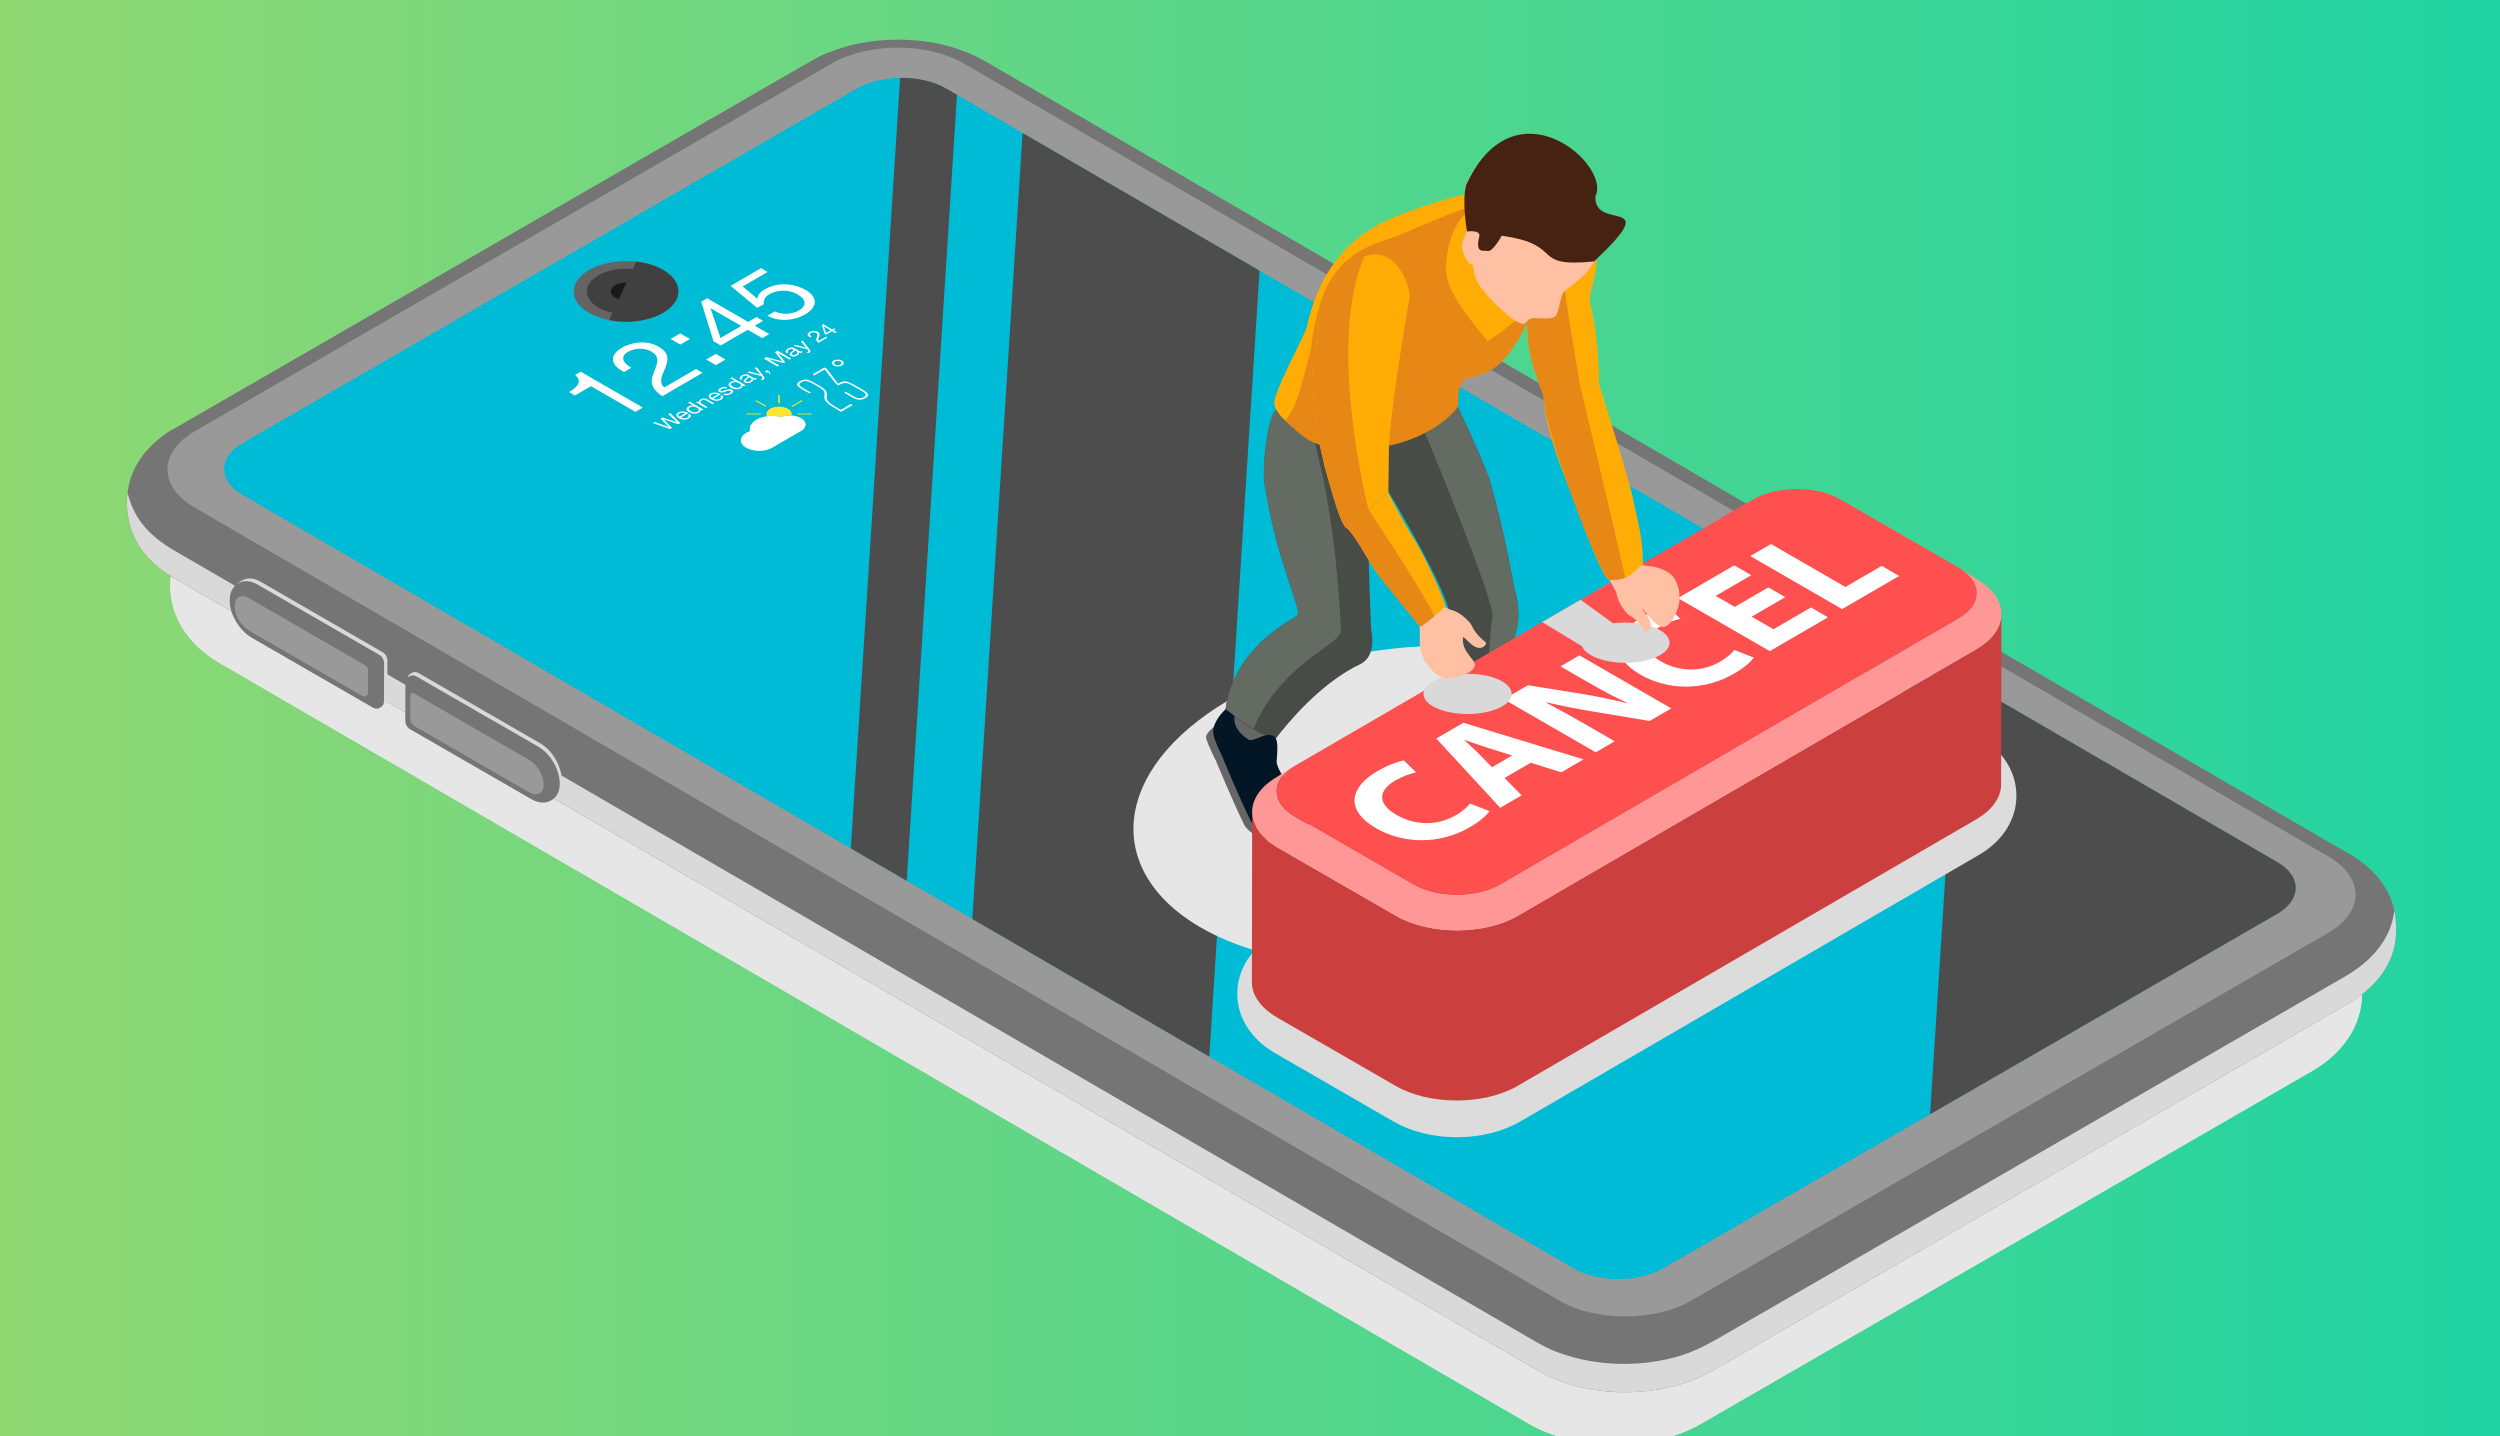 <?xml version="1.0" encoding="UTF-8"?><svg xmlns="http://www.w3.org/2000/svg" xmlns:xlink="http://www.w3.org/1999/xlink" viewBox="0 0 1140 655"><rect x="0" y="0" width="1140" height="655" fill="#808080" stroke="none"/><defs><style>.cls-1{fill:none;}.cls-2{fill:url(#linear-gradient);}.cls-3{clip-path:url(#clippath);}.cls-4{fill:#031625;}.cls-5{fill:#00bbd6;}.cls-6,.cls-7{fill:#e6e6e6;}.cls-8{fill:#ffe52e;}.cls-9{fill:#fff;}.cls-10{fill:#ffc0a3;}.cls-11{fill:#ffad05;}.cls-12{fill:#ff5050;}.cls-13{fill:#e68716;}.cls-14{fill:#ff9797;}.cls-15{fill:#999;}.cls-16{fill:#666;}.cls-17{fill:#cc3f3f;}.cls-18,.cls-19{fill:#d9d9d9;}.cls-20,.cls-21{fill:#404040;}.cls-22{fill:#452212;}.cls-23{fill:#1a1a1a;}.cls-24{fill:#646464;}.cls-25{fill:#636b62;}.cls-26{fill:#474d46;}.cls-27{fill:#757575;}.cls-28{fill:#4d4d4d;}.cls-19,.cls-29,.cls-7,.cls-30{mix-blend-mode:multiply;}.cls-29{fill:#dcdcdc;}.cls-31{clip-path:url(#clippath-1);}.cls-21,.cls-32{mix-blend-mode:screen;}.cls-33{isolation:isolate;}</style><linearGradient id="linear-gradient" x1="-30.15" y1="312.79" x2="1170.42" y2="312.79" gradientTransform="matrix(1, 0, 0, 1, 0, 0)" gradientUnits="userSpaceOnUse"><stop offset="0" stop-color="#93d871"/><stop offset="1" stop-color="#1dd4a4"/></linearGradient><clipPath id="clippath"><path id="SVGID" class="cls-1" d="M302.3,142.65c9.34-5.39,9.39-14.14,.1-19.54-9.29-5.4-24.39-5.39-33.73,0-9.35,5.4-9.41,14.15-.12,19.54,9.29,5.4,24.41,5.4,33.75,0Z"/></clipPath><clipPath id="clippath-1"><path id="SVGID-2" class="cls-1" d="M758.36,578.4c-11.27,6.51-29.56,6.52-40.76,0L110.55,225.64c-11.2-6.51-11.14-17.1,.13-23.61L390.67,40.38c11.27-6.51,29.56-6.51,40.76,0l607.06,352.76c11.2,6.51,11.14,17.1-.13,23.6l-279.99,161.65Z"/></clipPath></defs><g class="cls-33"><g id="Layer_3"><rect class="cls-2" x="-30.15" y="-72.68" width="1200.57" height="770.95"/></g><g id="Layer_2"><path class="cls-7" d="M736.39,658.88c-14.62,0-28.66-3.48-39.53-9.81L100.1,302.28c-14.29-8.3-22.48-21.1-22.46-35.12,.02-14.07,8.3-26.9,22.71-35.21L378.78,71.2c10.9-6.3,24.95-9.78,39.55-9.78s28.65,3.48,39.53,9.81l596.75,346.79c14.29,8.3,22.48,21.1,22.46,35.12-.02,14.06-8.3,26.9-22.71,35.21l-278.43,160.75c-10.9,6.3-24.95,9.77-39.55,9.77Z"/><path class="cls-7" d="M736.39,658.88c-14.62,0-28.66-3.48-39.53-9.81L100.1,302.28c-14.29-8.3-22.48-21.1-22.46-35.12,.02-14.07,8.3-26.9,22.71-35.21L378.78,71.2c10.9-6.3,24.95-9.78,39.55-9.78s28.65,3.48,39.53,9.81l596.75,346.79c14.29,8.3,22.48,21.1,22.46,35.12-.02,14.06-8.3,26.9-22.71,35.21l-278.43,160.75c-10.9,6.3-24.95,9.77-39.55,9.77Z"/><g><g><path class="cls-27" d="M511.36,64.02l62.24,36.17,62.23,36.17,62.23,36.16,62.23,36.17,62.23,36.17,62.23,36.16,62.23,36.17,62.24,36.17,61.87,35.96c2.23,.95,4.39,2.78,6.22,4.13,6.01,4.4,10.98,10.76,13.43,17.81,1.55,4.48,1.9,9.01,1.84,13.73-.2,14.93-10.18,26.02-22.52,33.14-31.78,18.35-253.97,146.63-285.76,164.98-6.35,3.67-12.81,6.84-19.93,8.75-5.59,1.5-11.31,2.42-17.09,2.81-13.04,.87-26.24-.97-38.38-5.89-2.57-1.04-5.05-2.32-7.45-3.7-1.58-.92-619.39-359.93-621.91-361.41-5.42-3.2-10.48-7.06-14.3-12.11-7.31-9.66-9.38-22.71-5.4-34.21,2.26-6.53,6.62-12.13,11.87-16.56,2.3-1.93,5.01-4.08,7.78-5.36-.04,.02-.09,.04-.13,.06l29.04-16.76,29.04-16.76,29.04-16.76,29.04-16.77,29.04-16.76,29.04-16.77,29.04-16.76,29.04-16.77,29.04-16.76,29.04-16.77h0c1-.54,2.32-1.29,3.34-1.8,1.23-.6,2.87-1.39,4.14-1.89,2.2-.86,5.18-1.9,7.43-2.62,1.26-.4,2.97-.81,4.26-1.12,2.86-.7,10.59-2.34,20.54-2.34,10.27,0,18.19,1.76,20.38,2.3,1.22,.3,2.86,.68,4.05,1.06,2.25,.71,5.23,1.73,7.42,2.58,.58,.22,3.67,1.46,7.83,3.85h0l62.23,36.17Z"/><path class="cls-19" d="M64.67,238.62c3.82,5.05,8.88,8.92,14.3,12.12,2.51,1.49,620.33,360.5,621.91,361.41,2.4,1.38,4.89,2.65,7.45,3.7,12.13,4.92,25.33,6.76,38.37,5.89,5.78-.39,11.49-1.31,17.09-2.81,7.12-1.91,13.57-5.08,19.93-8.75,31.78-18.35,253.97-146.63,285.76-164.98,11.47-6.62,20.9-16.68,22.33-30.07,.66,3.23,.83,6.49,.79,9.86-.2,14.93-10.18,26.02-22.52,33.14-31.78,18.35-253.97,146.63-285.76,164.98-6.35,3.67-12.81,6.84-19.93,8.75-5.59,1.5-11.31,2.42-17.09,2.81-13.04,.87-26.24-.97-38.38-5.89-2.57-1.04-5.05-2.32-7.45-3.7-1.58-.92-619.39-359.93-621.91-361.41-5.42-3.2-10.48-7.06-14.3-12.11-5.81-7.68-8.3-17.51-7.08-26.99,1.13,5.06,3.31,9.88,6.48,14.06Z"/><path class="cls-15" d="M771.22,593.08c-16.64,9.62-43.63,9.62-60.16,0C503.61,472.52,296.17,351.97,88.73,231.42c-16.55-9.61-16.46-25.24,.2-34.85,96.79-55.88,193.58-111.76,290.37-167.64,16.64-9.62,43.62-9.62,60.16,0,207.44,120.55,414.89,241.1,622.33,361.66,16.55,9.61,16.46,25.24-.2,34.85-96.79,55.88-193.58,111.76-290.37,167.64Z"/><g><path class="cls-19" d="M255.65,351.91c-.86-3.39-2.31-5.87-3.37-7.36-2.27-3.18-4.14-4.49-5.86-5.56h0l-5.55-3.21-5.55-3.2-5.55-3.21-5.55-3.21-5.55-3.2-5.55-3.2-5.55-3.21-5.55-3.21-5.55-3.2-5.56-3.21h0c-.72-.41-1.32-.48-1.54-.49-.8-.04-1.2,.17-1.55,.35l-.57,.33c-.92,.58-1.37,1.45-1.42,2.73h0c-.02,5.78-.03,11.57-.05,17.35,0,.17,.05,.36,.13,.55-.08-.19-.13-.38-.13-.55,0,.74,.22,2.58,2.19,3.8h0l5.52,3.18,5.52,3.18,5.52,3.18,5.52,3.19,5.52,3.18,5.52,3.18,5.52,3.18,5.52,3.19,5.52,3.18,5.52,3.18h0c2.26,1.29,3.96,1.52,4.42,1.55,.72,.06,1.41,.11,2.36-.07,.95-.18,1.43-.43,2.1-.77l.57-.33c4.91-3,3.43-9.97,3.09-11.33Z"/><path class="cls-19" d="M174.41,297.36h0l-5.55-3.2-5.55-3.2-5.55-3.21-5.55-3.21-5.55-3.21-5.55-3.2-5.55-3.21-5.55-3.21-5.55-3.2-5.55-3.21h0c-2.11-1.2-3.63-1.44-4.59-1.51-1.34-.1-2.34,.18-3.07,.48h0s-.09,.03-.14,.05h0c-.23,.09-.46,.2-.67,.32l-.57,.33c-.74,.46-1.3,.9-1.96,1.77-.81,1.08-1.18,2.4-1.19,2.42-.14,.52-.53,1.9-.48,3.68,0,.09,.01,.17,.01,.26,0,.41,.13,2.02,.44,3.21,.66,2.53,1.57,4.85,3.82,7.97,.19,.26,1.23,1.66,2.71,3.01,1.3,1.19,2.09,1.68,3.09,2.3-.08-.05-.15-.14-.22-.21,.08,.07,.14,.16,.22,.21l5.52,3.19,5.52,3.18,5.52,3.18,5.52,3.19,5.52,3.19,5.52,3.18,5.52,3.18,5.52,3.19,5.52,3.18,5.52,3.18h0c.72,.41,1.32,.48,1.54,.49,.8,.03,1.2-.17,1.55-.35l.57-.33c.92-.58,1.37-1.45,1.42-2.72v-3.47l.02-1.73v-3.47l.02-1.73v-5.21l.02-1.74c0-.73-.22-2.58-2.19-3.8Z"/><g><path class="cls-27" d="M223.33,327.69l5.55,3.21,5.55,3.2,5.55,3.21,5.55,3.2h0c1.72,1.07,3.58,2.37,5.86,5.55,1.06,1.49,2.51,3.98,3.37,7.37,.35,1.37,1.82,8.33-3.09,11.33l-.57,.33c-.67,.34-1.15,.59-2.1,.77-.95,.18-1.63,.13-2.36,.07-.47-.04-2.16-.26-4.43-1.55h0l-5.52-3.19-5.52-3.19-5.52-3.18-5.52-3.18-5.52-3.19-5.52-3.18-5.52-3.18-5.52-3.19-5.52-3.19-5.52-3.18h0c-1.97-1.22-2.19-3.06-2.19-3.8,0,.18,.05,.36,.13,.55-.08-.19-.13-.38-.13-.55,.02-5.78,.03-11.57,.05-17.35h0c.04-1.28,.49-2.14,1.41-2.72l.57-.33c.35-.18,.75-.39,1.55-.35,.22,0,.83,.08,1.54,.49h0l5.55,3.2,5.55,3.21,5.55,3.2,5.55,3.21,5.55,3.21,5.55,3.2Z"/><path class="cls-15" d="M247.92,358.24c-.2,3.72-3.25,5-6.78,2.98-17.4-10.05-34.8-20.1-52.2-30.13-1.14-.66-1.85-1.88-1.84-3.2,.02-3.64,.03-7.29,.04-10.94,0-.75,.82-1.23,1.47-.85,17.64,10.18,35.29,20.37,52.93,30.57,3.55,2.05,6.46,7.09,6.4,11.18,0,.15-.07,.31-.02,.4Z"/><path class="cls-27" d="M167.41,295.4l5.55,3.2h0c1.97,1.22,2.19,3.06,2.19,3.8v3.47l-.02,1.73v3.47l-.02,1.73v3.47l-.02,1.74v1.73c-.05,1.28-.5,2.14-1.42,2.72l-.57,.33c-.35,.18-.75,.39-1.55,.35-.23-.01-.83-.08-1.55-.49h0l-5.52-3.18-5.52-3.19-5.52-3.18-5.52-3.18-5.52-3.18-5.52-3.19-5.52-3.18-5.52-3.19-5.52-3.19-5.52-3.18s-.07-.07-.11-.1c.04,.03,.07,.08,.11,.1-1-.62-1.79-1.1-3.09-2.3-1.48-1.36-2.51-2.75-2.71-3.01-2.26-3.12-3.16-5.44-3.82-7.97-.31-1.19-.44-2.8-.44-3.21,0-.08,0-.17,0-.26-.05-1.78,.33-3.15,.47-3.67,0-.01,.38-1.34,1.19-2.42,.66-.88,1.21-1.31,1.95-1.77l.57-.33c.22-.13,.44-.23,.68-.32h0s.09-.03,.14-.05h0c.73-.3,1.73-.58,3.07-.48,.96,.07,2.48,.31,4.59,1.51h0l5.55,3.2,5.55,3.21,5.55,3.21,5.55,3.21,5.55,3.2,5.55,3.2,5.55,3.21,5.55,3.2,5.55,3.21Z"/><path class="cls-15" d="M167.82,305.45c-.02,3.49-.03,6.99-.03,10.49,0,1.3-1.41,2.11-2.53,1.46-17.17-9.92-34.35-19.82-51.52-29.73-3.54-2.05-6.56-6.85-6.74-10.79,.05-.02-.02-.27-.02-.42-.04-4.15,2.88-5.84,6.45-3.77,17.74,10.25,35.49,20.49,53.22,30.74,.72,.42,1.17,1.19,1.17,2.03Z"/></g></g><path class="cls-5" d="M758.36,578.4c-11.27,6.51-29.56,6.52-40.76,0L110.55,225.64c-11.2-6.51-11.14-17.1,.13-23.61L390.67,40.38c11.27-6.51,29.56-6.51,40.76,0l607.06,352.76c11.2,6.51,11.14,17.1-.13,23.6l-279.99,161.65Z"/><g><path class="cls-9" d="M325.7,183.92l-.75,.43-3.09-1.78c-.28-.16-.59-.24-.91-.24s-.64,.08-.92,.25c-.23,.13-.39,.27-.49,.41-.1,.13-.13,.27-.12,.41,.02,.14,.09,.28,.21,.41,.11,.13,.28,.26,.48,.38l2.57,1.49-.74,.43-4.56-2.63,.7-.41,.73,.42h.02c-.24-.51-.03-.95,.64-1.34,.3-.17,.58-.3,.87-.36,.28-.07,.56-.1,.83-.08,.27,.01,.53,.06,.78,.15,.25,.09,.5,.2,.75,.34l3,1.73Z"/><g class="cls-33"><path class="cls-9" d="M319.39,187.51c-.15,.22-.38,.42-.7,.6-.35,.2-.72,.34-1.1,.42-.4,.07-.78,.1-1.18,.08-.39-.03-.77-.09-1.14-.21-.38-.12-.73-.27-1.05-.45-.32-.19-.59-.39-.79-.61-.21-.21-.33-.43-.37-.66-.04-.22,0-.45,.14-.67,.13-.23,.37-.43,.72-.64,.12-.07,.25-.14,.41-.2,.16-.06,.33-.12,.52-.17,.19-.05,.39-.08,.6-.09,.21-.02,.42-.01,.64,.02l-2.33-1.36,.75-.43,6.3,3.64-.75,.43-.62-.35c.11,.22,.1,.44-.05,.66Zm-2.02,.45c.28-.05,.53-.15,.77-.28,.25-.15,.42-.3,.49-.46,.07-.16,.09-.32,.04-.48-.05-.16-.16-.31-.31-.46-.16-.15-.34-.28-.55-.4-.23-.13-.47-.24-.73-.33-.26-.09-.53-.15-.8-.18-.27-.02-.55-.01-.82,.04-.28,.05-.55,.15-.81,.3-.25,.15-.41,.3-.49,.46-.08,.16-.09,.32-.03,.48,.06,.15,.17,.31,.34,.46,.16,.15,.35,.29,.58,.42,.21,.12,.45,.22,.7,.31,.26,.08,.52,.14,.8,.16,.27,.02,.54,.02,.81-.03h0Z"/><path class="cls-9" d="M314.47,188.78l-.74,.43c.24,.21,.33,.41,.27,.62-.05,.2-.24,.39-.55,.58-.24,.14-.5,.25-.76,.3-.26,.06-.52,.08-.77,.07-.26-.01-.5-.05-.73-.12-.21-.07-.41-.16-.59-.26-.02-.01-.03-.02-.05-.03l3.39-1.97s-.08-.05-.12-.07c-.24-.14-.52-.27-.83-.39-.37-.14-.76-.24-1.18-.29-.42-.06-.85-.06-1.28,0-.43,.06-.85,.2-1.25,.44-.31,.18-.54,.38-.68,.6-.15,.22-.21,.45-.19,.68,.02,.23,.13,.46,.31,.69,.18,.23,.44,.44,.79,.64,.36,.19,.73,.35,1.12,.46,.38,.12,.77,.19,1.17,.2,.39,.02,.78-.02,1.16-.11,.38-.08,.76-.23,1.12-.45,.51-.3,.82-.62,.89-.97,.08-.35-.08-.7-.49-1.05Zm-4.98,.84c-.08-.13-.14-.26-.15-.39,0-.13,.03-.26,.12-.39,.09-.13,.22-.25,.42-.36,.19-.11,.39-.19,.62-.24,.23-.05,.45-.08,.68-.08,.23,0,.45,.03,.68,.08,.23,.06,.43,.13,.62,.22l-2.6,1.51c-.17-.11-.3-.23-.39-.35Z"/><polygon class="cls-9" points="305.58 188.32 310.2 192.93 309.34 193.44 302.61 191.21 306.44 195.12 305.58 195.62 297.67 192.92 298.52 192.42 304.99 194.74 301.17 190.89 302.07 190.36 308.7 192.58 304.75 188.8 305.58 188.32"/></g><path class="cls-9" d="M343.37,172.97c.05,.26-.02,.5-.18,.72-.17,.22-.4,.42-.72,.61-.2,.12-.42,.22-.65,.3-.23,.08-.46,.13-.7,.15-.23,.02-.47,0-.71-.04-.24-.05-.47-.14-.71-.27-.26-.15-.42-.3-.5-.44-.08-.14-.1-.29-.06-.43,.04-.14,.12-.28,.26-.42,.13-.14,.28-.28,.43-.41,.16-.14,.33-.27,.49-.39,.16-.11,.3-.23,.39-.33,.1-.1,.16-.2,.17-.29,0-.09-.06-.18-.21-.26-.16-.1-.33-.16-.49-.18-.16-.02-.32-.02-.47,0-.14,.03-.29,.06-.43,.13-.14,.06-.27,.12-.38,.19-.32,.18-.52,.37-.61,.56-.09,.19,.03,.39,.35,.6l-.74,.43c-.27-.17-.45-.34-.54-.51-.09-.18-.11-.35-.05-.52,.05-.17,.17-.34,.34-.5,.17-.16,.38-.32,.64-.47,.2-.12,.42-.23,.65-.33,.23-.1,.47-.17,.73-.21,.26-.04,.52-.05,.78-.01,.27,.04,.53,.13,.79,.28l2.34,1.35c.18,.1,.32,.17,.42,.21,.11,.04,.21,.02,.33-.05,.07-.04,.13-.09,.19-.16l.59,.34c-.05,.12-.19,.25-.42,.38-.19,.11-.4,.17-.63,.18-.22,0-.45-.06-.71-.21Zm-1.76,1.02c.13-.04,.25-.1,.37-.17,.25-.14,.43-.29,.53-.42,.11-.14,.17-.28,.18-.4,0-.12-.03-.23-.1-.34-.06-.1-.15-.18-.26-.24l-.77-.44c-.02,.09-.09,.2-.21,.3-.12,.11-.25,.22-.4,.32-.15,.11-.29,.22-.43,.34-.14,.11-.25,.23-.33,.34-.08,.11-.1,.22-.08,.34,.03,.11,.13,.22,.32,.33,.12,.07,.25,.12,.39,.14,.13,.02,.26,.02,.4,0,.13-.02,.26-.05,.39-.1h0Z"/><path class="cls-9" d="M338.56,176.38c-.15,.22-.38,.42-.7,.6-.35,.2-.72,.34-1.1,.42-.4,.08-.78,.1-1.17,.08-.4-.03-.77-.1-1.15-.21-.38-.11-.73-.26-1.05-.45-.32-.19-.59-.38-.79-.6-.21-.22-.33-.44-.37-.66-.04-.22,0-.45,.14-.67,.13-.22,.37-.43,.72-.63,.12-.07,.25-.14,.41-.2,.16-.07,.33-.12,.52-.17,.19-.05,.39-.08,.6-.09,.21-.02,.42,0,.64,.02h.02l-2.35-1.37,.74-.43,6.3,3.64-.74,.43-.61-.36h-.02c.13,.23,.12,.45-.04,.66Zm-2.01,.44c.27-.05,.53-.14,.77-.28,.26-.15,.42-.3,.49-.46,.07-.16,.09-.32,.04-.48-.05-.16-.15-.32-.31-.46-.16-.15-.34-.28-.55-.4-.23-.13-.47-.24-.73-.33-.26-.09-.53-.15-.8-.18-.27-.02-.55-.01-.82,.04-.28,.05-.55,.15-.81,.3-.25,.14-.41,.3-.49,.46-.08,.16-.09,.32-.02,.48,.05,.16,.17,.31,.34,.46,.16,.15,.35,.29,.58,.42,.21,.12,.45,.22,.71,.31,.25,.09,.52,.14,.79,.17,.27,.03,.54,.01,.82-.04h0Z"/><path class="cls-9" d="M333.76,177.7c.28,.16,.45,.33,.52,.5,.07,.17,.06,.34,0,.51-.07,.17-.2,.34-.38,.5-.19,.16-.4,.31-.63,.44-.25,.15-.52,.27-.8,.37-.28,.1-.57,.17-.86,.2-.3,.03-.59,.02-.9-.03-.3-.05-.6-.16-.9-.32l.75-.43c.17,.09,.35,.15,.53,.18,.18,.03,.37,.03,.55,0,.18-.03,.35-.07,.53-.14,.17-.07,.33-.14,.49-.23,.12-.07,.23-.14,.34-.23,.11-.09,.2-.17,.26-.26,.06-.09,.08-.18,.06-.27-.03-.1-.11-.18-.25-.26-.2-.11-.42-.16-.66-.13-.24,.03-.51,.08-.79,.18-.28,.09-.57,.2-.89,.32-.3,.12-.61,.22-.92,.29-.31,.08-.62,.11-.93,.1-.31-.01-.61-.1-.91-.27-.23-.13-.38-.28-.44-.43-.06-.15-.06-.31,0-.46,.06-.15,.16-.3,.31-.45,.16-.15,.33-.28,.53-.39,.25-.15,.51-.28,.77-.37,.26-.1,.53-.17,.81-.2,.27-.04,.55-.02,.84,.02,.28,.05,.57,.15,.87,.3l-.75,.44c-.16-.08-.32-.13-.48-.15-.17-.02-.32-.01-.48,.01-.16,.02-.31,.06-.46,.11-.15,.06-.28,.12-.41,.19-.11,.07-.21,.13-.31,.21-.1,.07-.17,.16-.22,.24-.05,.08-.07,.16-.05,.23,.02,.08,.08,.14,.2,.21,.13,.07,.28,.11,.46,.11,.18,0,.36-.03,.56-.08,.2-.05,.4-.11,.62-.19,.21-.08,.43-.16,.64-.24,.23-.09,.46-.16,.7-.23,.24-.07,.47-.12,.71-.14,.23-.02,.47-.01,.7,.02,.23,.04,.45,.11,.67,.24Z"/><path class="cls-9" d="M329.75,181.24c-.08,.35-.38,.67-.89,.97-.37,.21-.74,.36-1.12,.45-.38,.08-.77,.12-1.16,.1-.4-.02-.78-.08-1.17-.2-.38-.12-.76-.27-1.11-.47-.35-.2-.61-.41-.8-.64-.18-.23-.29-.46-.31-.69-.02-.23,.03-.46,.18-.68,.14-.22,.37-.42,.68-.6,.4-.23,.82-.38,1.25-.44,.44-.06,.86-.06,1.28,0,.42,.06,.81,.16,1.18,.3,.3,.12,.57,.24,.8,.38,.05,.03,.1,.06,.14,.08l-3.39,1.97s.06,.04,.08,.05c.17,.1,.35,.18,.55,.24,.23,.07,.47,.11,.73,.13,.26,.01,.51-.01,.78-.07,.26-.06,.52-.16,.76-.3,.32-.18,.5-.38,.55-.58,.05-.2-.03-.41-.27-.62l.74-.43c.41,.35,.57,.7,.5,1.05Zm-5.09,.15l2.6-1.51c-.19-.1-.39-.17-.62-.23-.23-.05-.45-.08-.68-.07-.23,0-.46,.02-.68,.07-.22,.05-.43,.13-.61,.24-.2,.11-.34,.24-.42,.36-.09,.13-.12,.26-.12,.39,0,.13,.05,.26,.14,.39,.09,.13,.22,.25,.39,.36h0Z"/><path class="cls-9" d="M345.02,167.42l3.2,4.13c.14,.18,.24,.34,.31,.48,.08,.14,.1,.27,.1,.38,0,.12-.05,.22-.13,.32-.08,.1-.2,.2-.36,.29-.09,.05-.19,.1-.28,.14-.1,.04-.21,.08-.32,.11l-.69-.4c.1-.02,.2-.05,.3-.09,.11-.04,.19-.07,.25-.1,.15-.09,.24-.18,.27-.29,.03-.1,0-.21-.08-.32l-.46-.62-6.33-1.58,.84-.49,5.05,1.39h.02l-2.46-2.9,.78-.46Z"/><g class="cls-33"><polygon class="cls-9" points="305.77 154.57 310.17 152.02 314.61 154.57 310.2 157.13 305.77 154.57"/><path class="cls-9" d="M344.16,148.51l6.63,3.83-3.18,1.85-6.63-3.83-12.35,7.18-3.28-1.89-5.6-18.08,2.7-1.57,18.7,10.79,3.81-2.21,3,1.73-3.81,2.21Zm-15.62,5.61l9.45-5.49-13.86-8-.08,.04,4.49,13.45h0Z"/><polygon class="cls-9" points="360.81 163.52 360.02 163.98 354.78 160.96 358.05 165.13 357.34 165.54 350.14 163.65 355.37 166.69 354.58 167.14 348.28 163.51 349.42 162.85 356.69 164.76 353.37 160.55 354.51 159.89 360.81 163.52"/></g><path class="cls-9" d="M380.13,150.6l1.46,.85-.7,.41-1.46-.84-2.73,1.58-.72-.42-1.23-4,.59-.34,4.13,2.38,.84-.49,.66,.38-.84,.49Zm-3.45,1.24l2.09-1.21-3.06-1.77h-.01l.98,2.98h0Z"/><g class="cls-33"><path class="cls-9" d="M372.92,151.33c.27,.16,.48,.32,.6,.5,.13,.17,.21,.35,.23,.53,.03,.18,.02,.36-.03,.54-.04,.19-.1,.37-.17,.55-.08,.18-.16,.36-.23,.53-.07,.18-.13,.35-.16,.52-.03,.17-.03,.33,0,.48,.04,.15,.14,.29,.3,.43l3.2-1.86,.66,.38-4.06,2.36c-.34-.23-.59-.45-.75-.66-.16-.21-.26-.42-.29-.62-.04-.2-.03-.4,.03-.6,.05-.2,.12-.4,.2-.6,.1-.25,.18-.47,.24-.66,.06-.2,.08-.37,.07-.53-.01-.16-.07-.3-.16-.43-.1-.14-.26-.27-.48-.39-.17-.1-.35-.17-.55-.21-.21-.05-.41-.06-.62-.06-.21,0-.42,.04-.61,.09-.2,.05-.38,.13-.55,.22-.21,.12-.36,.26-.42,.4-.07,.14-.07,.29-.03,.43,.05,.14,.14,.28,.29,.41,.13,.12,.28,.22,.44,.32,.02,.01,.04,.02,.06,.03l-.75,.43c-.05-.03-.11-.06-.16-.09-.26-.15-.47-.31-.63-.48-.19-.2-.29-.41-.32-.62-.02-.22,.04-.43,.18-.64,.15-.22,.38-.42,.71-.61,.27-.16,.56-.28,.88-.37,.31-.09,.64-.14,.96-.16,.32-.01,.65,.01,.98,.08,.32,.07,.63,.19,.93,.36Z"/><path class="cls-9" d="M365.97,155.24l3.2,4.13c.14,.18,.24,.34,.31,.48,.07,.14,.1,.27,.1,.38,0,.12-.05,.22-.13,.32-.08,.1-.2,.2-.36,.29-.09,.05-.19,.1-.28,.14-.1,.04-.21,.08-.32,.11l-.69-.4c.09-.02,.2-.05,.3-.09,.11-.04,.19-.07,.25-.11,.15-.09,.24-.18,.27-.29,.03-.1,0-.21-.08-.32l-.46-.62-6.34-1.57,.84-.49,5.05,1.39h.02l-2.46-2.9,.79-.46Z"/><path class="cls-9" d="M364.32,160.79c.05,.26-.02,.5-.18,.73-.16,.22-.4,.42-.72,.6-.21,.12-.43,.22-.66,.3-.23,.08-.46,.13-.7,.15-.23,.02-.47,0-.71-.04-.24-.05-.48-.13-.71-.27-.25-.15-.42-.29-.5-.44-.08-.15-.09-.29-.06-.43,.04-.15,.13-.28,.26-.42,.13-.14,.27-.27,.43-.41,.16-.14,.33-.27,.49-.39,.16-.12,.3-.23,.39-.33,.1-.1,.16-.2,.17-.29,0-.09-.06-.18-.2-.26-.17-.1-.33-.16-.49-.18-.16-.02-.32-.02-.47,0-.14,.02-.29,.07-.43,.13-.14,.06-.27,.12-.38,.19-.32,.18-.52,.37-.61,.56-.09,.19,.03,.39,.35,.6l-.75,.43c-.27-.17-.45-.34-.54-.52-.09-.18-.11-.35-.05-.52,.05-.17,.17-.34,.34-.5,.17-.16,.38-.32,.64-.47,.2-.12,.42-.23,.65-.33,.23-.1,.47-.17,.72-.22,.26-.04,.52-.04,.78,0,.27,.04,.53,.13,.79,.28l2.34,1.35c.18,.1,.32,.17,.42,.2,.1,.04,.21,.02,.33-.05,.06-.04,.13-.09,.19-.16l.59,.34c-.05,.12-.19,.24-.42,.38-.19,.11-.4,.17-.62,.17-.22,0-.46-.06-.71-.21Zm-1.76,1.02c.12-.05,.25-.1,.37-.17,.24-.14,.42-.28,.53-.42,.11-.14,.17-.28,.17-.4,.01-.12-.02-.24-.09-.34-.06-.1-.15-.18-.26-.24l-.77-.44c-.03,.09-.09,.2-.22,.3-.11,.11-.25,.21-.39,.32-.15,.11-.29,.22-.43,.34-.15,.11-.25,.23-.32,.34-.08,.11-.1,.22-.08,.34,.03,.11,.13,.22,.32,.33,.12,.07,.25,.12,.39,.14,.13,.02,.27,.02,.4,0,.13-.02,.26-.05,.39-.1h0Z"/></g><path class="cls-9" d="M293.12,185.85l-3.37,1.96-20.29-11.71-7.3,4.24-2.71-1.57c.95-.55,1.8-1.14,2.55-1.74,.76-.61,1.29-1.24,1.62-1.89,.33-.66,.4-1.33,.21-2.02-.19-.69-.73-1.4-1.61-2.12l2.58-1.5,28.33,16.35Z"/><path class="cls-9" d="M300.49,158.19c1.25,.72,2.16,1.47,2.74,2.25,.57,.78,.92,1.57,1.04,2.38,.13,.81,.09,1.63-.12,2.45-.21,.83-.47,1.66-.78,2.49-.34,.81-.69,1.63-1.04,2.43-.36,.8-.6,1.59-.75,2.35-.14,.76-.13,1.49,.04,2.18,.16,.69,.61,1.34,1.32,1.94l14.45-8.4,3,1.73-18.37,10.68c-1.55-1.04-2.68-2.04-3.4-3-.72-.95-1.17-1.89-1.33-2.81-.17-.92-.13-1.84,.1-2.74,.23-.91,.55-1.81,.94-2.73,.45-1.12,.8-2.12,1.07-3.01,.28-.88,.39-1.68,.35-2.4-.04-.71-.29-1.37-.72-1.98-.44-.61-1.16-1.19-2.14-1.76-.77-.44-1.62-.77-2.53-.96-.91-.19-1.85-.27-2.79-.26-.94,.03-1.86,.16-2.76,.41-.9,.25-1.73,.59-2.46,1.01-.98,.57-1.61,1.18-1.91,1.82-.29,.65-.32,1.29-.11,1.94,.22,.65,.64,1.27,1.29,1.87,.56,.52,1.21,1,1.95,1.43,.11,.06,.22,.12,.33,.18l-3.37,1.96c-.27-.14-.52-.28-.76-.42-1.16-.67-2.09-1.38-2.79-2.15-.85-.92-1.34-1.87-1.45-2.84-.11-.97,.16-1.94,.82-2.91,.65-.97,1.73-1.89,3.21-2.74,1.22-.71,2.54-1.27,3.98-1.68,1.43-.41,2.88-.66,4.36-.73,1.47-.07,2.94,.05,4.42,.37,1.47,.32,2.88,.86,4.21,1.63Z"/><polygon class="cls-9" points="326.39 161.38 330.82 163.94 326.42 166.5 321.98 163.94 326.39 161.38"/><path class="cls-9" d="M367.48,132.27c1.2,.69,2.16,1.49,2.88,2.38,.72,.89,1.11,1.83,1.17,2.82,.06,.98-.27,1.98-.98,3-.72,1.01-1.89,2-3.53,2.95-1.22,.71-2.54,1.27-3.98,1.68-1.43,.42-2.89,.67-4.39,.75-1.5,.09-2.99-.03-4.48-.34-1.49-.31-2.89-.82-4.19-1.54l3.37-1.96c.77,.39,1.62,.67,2.55,.85,.93,.19,1.88,.26,2.87,.23,.98-.03,1.95-.17,2.9-.44,.96-.26,1.85-.64,2.7-1.13,.8-.46,1.42-.98,1.87-1.57,.45-.58,.66-1.19,.64-1.83-.02-.64-.29-1.3-.81-1.96-.52-.67-1.34-1.32-2.46-1.97-.93-.53-1.94-.94-3.03-1.22-1.09-.27-2.21-.42-3.33-.42-1.13,0-2.25,.12-3.34,.39-1.1,.27-2.12,.68-3.07,1.23-1.11,.65-1.85,1.36-2.22,2.15-.37,.78-.48,1.6-.34,2.45l-3.06,1.59-12.08-10.01,13.89-8.07,2.99,1.73-11.35,6.6,6.64,5.58h.15c-.08-.76,.2-1.51,.83-2.26,.63-.75,1.42-1.41,2.38-1.96,1.24-.72,2.62-1.29,4.13-1.71,1.51-.41,3.08-.62,4.72-.63,1.63,0,3.29,.2,4.98,.63,1.69,.42,3.35,1.1,4.97,2.04Z"/><path class="cls-9" d="M350.62,169.35c.34,.2,.55,.4,.64,.64,.09,.23,0,.47-.23,.72l-.44-.26c.06-.07,.09-.16,.1-.23,0-.08-.02-.15-.06-.22-.04-.07-.09-.13-.16-.19-.05-.04-.1-.08-.16-.11-.02-.01-.04-.02-.06-.03l-.52,.3-.98-.56,.98-.57,.89,.51Z"/></g><g><path class="cls-8" d="M346.87,188.63c.06,.04,.11,.09,.11,.15,0,.11-.16,.2-.35,.2h-6.04c-.1,0-.19-.02-.25-.06-.06-.04-.1-.09-.1-.15,0-.11,.16-.21,.35-.21h6.04c.1,0,.19,.03,.25,.06Z"/><path class="cls-8" d="M370.16,188.63c.07,.04,.11,.09,.11,.15,0,.11-.16,.2-.36,.2h-6.03c-.1,0-.19-.02-.25-.06-.07-.04-.11-.09-.11-.15,0-.12,.16-.21,.35-.2h6.04c.1,0,.19,.02,.25,.06Z"/><path class="cls-9" d="M365.26,190.65c2.72,1.57,2.82,4.09,.28,5.71l-13.4,7.79s-.06,.03-.09,.05c-3.24,1.88-8.5,1.88-11.76,0-3.26-1.88-3.28-4.93-.04-6.81,.55-.32,1.15-.58,1.79-.79-.54-1.84,.41-3.79,2.85-5.22,1.39-.81,3.08-1.33,4.86-1.58,2.15-.3,4.44-.2,6.5,.31,1.39-.54,3.04-.76,4.65-.66,1.59,.09,3.13,.49,4.35,1.19Z"/><path class="cls-9" d="M376.96,168.16l5.2,6.76,.6-.32c.95-.5,1.86-.72,2.7-.67,.89,.06,1.97,.42,3.2,1.08,1.16,.65,2.19,1.23,3.09,1.75,.9,.52,1.66,.97,2.29,1.36,1.14,.73,1.78,1.36,1.86,1.87,.08,.48-.33,.99-1.22,1.51-.96,.56-1.89,.83-2.76,.79-.91-.03-1.99-.39-3.21-1.07-.65-.36-1.29-.72-1.9-1.07-.52-.3-1.15-.67-1.87-1.1l.72-.42,3.97,2.29c.86,.5,2.55,1.18,4.28,.17,.72-.42,1.64-1.29-.35-2.45-.91-.56-1.83-1.11-2.77-1.65-.94-.54-1.89-1.08-2.85-1.59-.82-.45-1.58-.7-2.33-.75-.8-.06-1.62,.14-2.41,.61l-.82,.47-1.09-.59-5.28-6.67-4.67,2.72-.82-.47,5.43-3.16,1.02,.59Z"/><path class="cls-9" d="M373.32,175.68c.46,.26,.84,.5,1.16,.7,.78,.48,1.36,.94,1.74,1.35,.37,.4,.62,.81,.73,1.21,.12,.41,.16,.87,.13,1.36l-.12,1.16c0,.58,.35,1.22,1.04,1.89,.66,.64,1.53,1.27,2.59,1.89l2.85,1.64,4.56-2.65,.82,.47-5.24,3.05c-.22-.12-.4-.23-.57-.32l-.77-.42c-.12-.06-.25-.14-.4-.23-.15-.08-.31-.18-.49-.29-.37-.22-.86-.51-1.46-.86-1.23-.72-2.15-1.39-2.73-1.97-.57-.57-.94-1.09-1.1-1.56-.15-.48-.2-.95-.15-1.41l.08-1.15c-.03-.63-.26-1.16-.69-1.58-.4-.39-.9-.78-1.49-1.15-.66-.42-1.35-.83-2.05-1.24-.7-.41-1.42-.8-2.16-1.19-.74-.39-1.43-.59-2.09-.63-.7-.03-1.4,.15-2.08,.54-.65,.38-.94,.78-.87,1.18,.07,.38,.44,.77,1.13,1.19,.73,.44,1.49,.89,2.25,1.33,.61,.35,1.23,.7,1.84,1.03l-.67,.39c-.61-.34-1.22-.68-1.84-1.03-.23-.13-.45-.26-.66-.38-.48-.28-.92-.53-1.31-.77-1.16-.7-1.78-1.31-1.85-1.83-.07-.49,.36-1.01,1.27-1.54,.95-.55,1.86-.81,2.69-.77,.88,.05,1.95,.41,3.18,1.07,.38,.2,.82,.44,1.3,.71,.49,.27,.97,.55,1.43,.81Z"/><g class="cls-33"><path class="cls-8" d="M355.46,180.13c.06,.04,.1,.09,.11,.15l.02,3.5c0,.11-.16,.2-.35,.21-.1,0-.19-.03-.25-.06-.07-.04-.1-.09-.11-.15l-.02-3.5c0-.11,.16-.2,.35-.21,.1,0,.19,.02,.25,.06Z"/><path class="cls-8" d="M349.38,185.1c.14,.08,.14,.21,0,.29-.14,.08-.36,.08-.5,0l-4.28-2.47c-.14-.08-.14-.21,0-.29,.14-.08,.36-.08,.5,0l4.28,2.47Z"/><path class="cls-8" d="M359.33,186.41c1.44,.83,1.97,1.99,1.59,3.06-1.61-.1-3.26,.13-4.65,.66-2.06-.51-4.35-.61-6.5-.31-.66-1.16-.2-2.49,1.39-3.41,2.25-1.31,5.91-1.31,8.17,0Z"/></g><path class="cls-8" d="M365.84,182.62c.14,.08,.14,.21,0,.29l-4.25,2.47c-.14,.08-.37,.08-.51,0-.14-.08-.14-.21,0-.29l4.25-2.47c.14-.08,.36-.08,.5,0Z"/><path class="cls-9" d="M383.95,164.43c1.07,.62,1.07,1.61,.01,2.23-1.06,.62-2.78,.62-3.85,0-1.07-.61-1.07-1.61-.01-2.23,1.06-.62,2.78-.62,3.85,0Zm-3.14,1.82c.68,.39,1.77,.39,2.44,0,.67-.39,.67-1.02,0-1.41-.68-.39-1.77-.39-2.44,0-.67,.39-.67,1.02,0,1.42h0Z"/></g></g><g><g><path class="cls-24" d="M302.3,142.65c9.34-5.39,9.39-14.14,.1-19.54-9.29-5.4-24.39-5.39-33.73,0-9.35,5.4-9.41,14.15-.12,19.54,9.29,5.4,24.41,5.4,33.75,0Z"/><path class="cls-20" d="M298.08,140.2c7-4.04,7.03-10.6,.07-14.64-6.95-4.04-18.26-4.04-25.26,0-7,4.04-7.05,10.6-.09,14.64,6.95,4.04,18.28,4.04,25.28,0Z"/><path class="cls-23" d="M290.4,135.74c2.73-1.58,2.73-4.14,.02-5.72-2.72-1.58-7.13-1.58-9.86,0-2.73,1.58-2.76,4.14-.04,5.72,2.72,1.58,7.15,1.58,9.88,0Z"/></g><g class="cls-3"><rect class="cls-21" x="276.53" y="123.15" width="40.15" height="25.94" transform="translate(48.95 348.66) rotate(-65.29)"/></g></g><g class="cls-32"><g class="cls-31"><rect class="cls-28" x="679.32" y="300.51" width="609.17" height="193.13" transform="translate(1443.06 -559.45) rotate(93.66)"/><rect class="cls-28" x="204.02" y="218.87" width="609.17" height="111.85" transform="translate(815.34 -215.21) rotate(93.66)"/><rect class="cls-28" x="104.25" y="253.7" width="609.17" height="26.38" transform="translate(701.31 -124.05) rotate(93.66)"/></g></g></g><g class="cls-30"><path class="cls-6" d="M719.55,305.6c51.74,21.31,58,66.24,13.99,100.35-44.01,34.11-121.64,44.48-173.38,23.17-51.74-21.31-58-66.24-13.99-100.35,44.01-34.11,121.64-44.48,173.38-23.17Z"/></g><path class="cls-16" d="M562,324.08s-4.33,3.25-4.8,5.38c-1.54,0-7.24,4.4-7.24,6.53s4.45,10.77,4.45,10.77c0,0,7.6,18.52,13.18,29.81,6.6,9.3,25.83,8.47,26.78,4.2,2.73-3.84-.74-5.13-1.25-7.28-.36-1.53-14.01-19.83-13.77-24.11,.24-4.28-1.9-11.4-1.9-11.4l.12-5.58-15.56-8.31Z"/><path class="cls-26" d="M585.34,176.52s-1.9,9.02-4.27,11.4c-2.37,2.37-6.65,26.6-3.8,36.1,5.11,32.06,16.74,54.74,14.37,56.64-2.38,1.9-29.09,14.61-32.77,42.63,4.04,4.39,16.86,12.59,22.68,13.77,6.29-8.31,21.24-25.93,38.71-34.2,7.89-3.73,4.99-15.67,4.99-15.67,0,0-1.55-34.61-1.07-39.07,.79-7.38,5.94-29.09,5.94-29.09l.59-33.49-45.36-9.02Z"/><path class="cls-4" d="M565.08,321.55c-3.08-3.13-12.98,7.2-11.79,13.02,0,2.14,3.92,10.09,3.92,10.09,0,0,7.6,18.52,13.18,29.81,4.04,7.6,23.39,8.31,24.58,5.7,2.73-3.84,1.46-6.64,.95-8.79-.36-1.53-14.01-19.83-13.77-24.11,.24-4.27,1.13-10.53-1.54-11.64-3.32-2.02-8.86,2.7-11.08,1.74-9.97-6.18-6.33-13.62-4.43-15.83Z"/><path class="cls-25" d="M585.34,176.52s-1.9,9.02-4.27,11.4c-2.37,2.37-6.65,26.6-3.8,36.1,5.11,32.06,16.74,54.74,14.37,56.64-2.38,1.9-29.09,14.61-32.77,42.63,5.34,4.27,7,5.54,12.71,9.02,12.59-30.08,39.59-38.05,39.9-44.65-3.01-66.97-16.15-98.8-16.15-98.8l-9.98-12.35Z"/><path class="cls-16" d="M689.96,346.04l-15.2,.83-1.54,6.29,18.41,.48c-.9-1.72-1.66-7.6-1.66-7.6Z"/><path class="cls-16" d="M673.22,353.16s-3.09-1.19-3.33,2.85c-.24,4.04-.71,5.46,0,7.36,.71,1.9-1.9-.9-.95,4.09,.95,4.99,.24,9.09,2.61,9.8,2.37,.71,8.31,2.37,12.35,4.51,4.04,2.14,26.36,20.07,39.66,9.38,.95-1.9,.45-4.87-.24-6.29-1.54-2.97-10.09-9.86-15.44-13.54-1.98-1.36-5.82-3.8-7.48-6.06-.48-2.61-6.29-12.83-8.79-11.64l-18.41-.48Z"/><path class="cls-4" d="M673.22,350.37c-.87-.66-3.09-1.19-3.33,2.85-.24,4.04-1.3,5.82-.59,7.72,.71,1.9-1.78,0-.83,4.99,.95,4.99,.71,7.84,3.09,8.55,2.37,.71,8.31,2.38,12.35,4.51,4.04,2.14,26.36,20.07,39.66,9.38,.95-1.9,.45-4.88-.24-6.3-1.54-2.97-10.09-9.86-15.44-13.54-1.98-1.36-5.82-3.8-7.48-6.06-.48-2.61-6.29-12.83-8.79-11.64-.9-1.73-12.82,12.59-18.41-.48Z"/><path class="cls-26" d="M662.29,180.32s16.62,34.67,17.57,40.85c6.18,21.14,10.69,47.26,10.69,47.26,0,0,3.56,10.69,.71,19.71-2.85,9.02,1.43,39.19,1.43,59.61-3.42,4.34-15.44,2.37-22.09,.95-4.75-3.8-7.36-34.67-7.36-34.67,0,0-.31-27.94-2.85-36.81-4.46-15.58-29.92-57.47-29.92-57.47l-.48-23.27,1.43-11.4,30.87-4.75Z"/><path class="cls-25" d="M662.29,180.32s16.62,34.67,17.57,40.85c6.18,21.14,10.69,47.26,10.69,47.26,0,0,3.56,10.69,.71,19.71-2.85,9.02,1.43,39.19,1.43,59.61-1.86,2.26-5.78,2.57-6.21,2.45-2.02-3.96-11.72-24.7-5.82-70.14-2.84-15.95-33.88-89.93-33.88-89.93l15.52-9.82Z"/><g><path class="cls-11" d="M674.41,88.17c-5.15-1.68-35.62,9.26-40.37,11.64-4.75,2.37-29.93,11.16-38.24,49.64-1.3,4.45-15.63,30.16-14.72,34.91,1.42,7.46,17.44,17.21,24.7,19.47,31.19,5.3,53.81-11.92,56.52-16.86,1.78-3.23,2.13-11.78,5.22-13.77,2.65-1.71,15.68-1.11,24.23-18.05,11.75-18.05-3.68-32.89-3.68-32.89,0,0-3.47-30.76-13.66-34.08Z"/><path class="cls-13" d="M675.59,93.87c-5.15-1.68-35.52,12.98-40.61,14.49-24.75,7.31-33.17,19.55-37.29,51.06-6.65,26.92-7.66,26.24-11.52,32.54,9.14,8.43,11.28,9.98,19.59,11.87,35.27,5.46,56.18-13.34,58.9-18.29,.91-1.65-.79-8.39,3.01-12.51,7.92-3.48,18.37,.95,33.88-37.05,1.62-2.71-4.12,6.97-23.12,19.63-9.5-11.4-19.08-23.3-19-32.78,.05-5.71,1.11-25.17,16.15-28.97Z"/></g><path class="cls-11" d="M724.99,138.04c-.47-5.7,3.44-11.76,2.97-19.83-.48-8.08-10.57-16.74-10.57-16.74l-9.86,9.74s-10.64,22.87-11.04,31.11c-1.07,18.52,3.99,28.81,7.36,38.12l25.29-5.46s.12-20.9-4.16-36.93Z"/><path class="cls-13" d="M711.93,119.99c-.48-8.07-15.03,14.08-15.44,22.33-1.07,18.52,3.99,28.81,7.36,38.12l16.62-4.87s-8.08-47.5-8.55-55.58Z"/><path class="cls-10" d="M680.82,68.34s-8.91,6.29-12.23,15.91c-1.43,7.6,.36,21.34,.36,21.34,0,0-2.26,3.84-2.26,6.69s2.26,7.72,4.16,8.19c1.9,.47,.12,3.21,2.97,8.43,2.85,5.22,16.35,18.8,20.78,18.76,1.9,0,1.54-2.61,4.87-2.61s8.63,.85,10.09-1.19c1.07-1.49,2.24-8.46,3.09-10.1,1.16-2.26,8.87-5.38,14.37-14.37,3.68-13.5,.95-25.53-1.9-32.3-2.61-9.15-13.66-21.38-20.66-22.8-14.25-4.16-23.63,4.04-23.63,4.04Z"/><path class="cls-22" d="M668.59,84.25c-2.08,7.45,.36,21.34,.36,21.34,0,0,5.7-.95,5.7,1.9-2.22,8.55,1.9,6.49,3.8,6.97,1.9,.48,5.49-5.33,6.33-6.97,29.45,4.12,12.23,14.69,42.12,11.72,32.62-30.72-.43-13.18,.63-29.77,7.28-14.25-36.73-53.2-58.94-5.19Z"/><path class="cls-19" d="M653.49,323.65c4.64,6.37,12.99,8.18,18.66,4.06,5.66-4.13,6.5-12.64,1.86-19-1.55-2.12-3.51-3.73-5.65-4.79l-17.85,10.37c-.08,3.16,.89,6.48,2.99,9.36Z"/><path class="cls-19" d="M737.66,280.48c1.95,4.33,7.7,7.72,8.95,7.89,2.75,.38,6.77,3.07,8.17,4.43,.37,.36,.97,.37,1.32,0,1.08-1.15,1.63-2.95-.23-5.15-1.47-1.74-4.81-3.37-5-4.2,.07-.2,8.98,6.88,12.18,4.95,3.73-2.25,3.37-11.08,3.15-12.4-.82-4.92-3.97-9.66-7.45-11.22-3.9-1.75-9.24-1.15-11.98-.36-1.59,.45-4.96-.44-7.43-1.74l-11.41,6.63c.65,3.69,9.16,9.94,9.72,11.19Z"/><g><g><path class="cls-29" d="M664.36,518.58c-10.65,0-20.93-2.55-28.96-7.19l-53.9-31.12c-10.98-6.34-17.29-16.23-17.31-27.14-.02-10.88,6.23-20.75,17.14-27.09l209.05-121.49c7.99-4.65,18.28-7.21,28.94-7.21s20.93,2.56,28.96,7.19l53.9,31.12c10.98,6.33,17.29,16.22,17.31,27.14,.02,10.88-6.23,20.76-17.14,27.09l-209.05,121.49c-8,4.65-18.28,7.21-28.94,7.21Z"/><g><path class="cls-12" d="M893.19,258.87c11.03,6.36,11.09,16.72,.13,23.09l-209.06,121.49c-10.95,6.37-28.83,6.37-39.86,0l-53.91-31.12c-11.03-6.37-11.09-16.72-.13-23.09l209.06-121.49c10.95-6.37,28.83-6.37,39.86,0l53.91,31.12Z"/><path class="cls-17" d="M901.21,296.08l-209.06,121.49c-15.31,8.9-40.24,8.9-55.65,0l-53.91-31.12c-7.76-4.48-11.63-10.36-11.61-16.23l-.12,77.59c-.02,5.87,3.86,11.75,11.61,16.23l53.91,31.12c15.41,8.9,40.34,8.9,55.65,0l209.06-121.49c7.61-4.42,11.42-10.21,11.43-16l.12-77.59c-.02,5.8-3.82,11.58-11.43,16.01Z"/><path class="cls-14" d="M902.29,264.6c-2.73-1.73-5.46-3.45-8.2-5.18,10.12,6.4,9.87,16.35-.78,22.54l-209.06,121.49c-10.95,6.37-28.83,6.37-39.86,0l-53.91-31.12c-10.79-6.22-11.08-16.26-.84-22.66-2.74,1.71-5.48,3.42-8.22,5.13-14.31,8.94-13.91,22.94,1.17,31.64l53.91,31.12c15.41,8.9,40.34,8.9,55.65,0l209.06-121.49c14.88-8.65,15.23-22.53,1.08-31.48Z"/></g></g><g><path class="cls-9" d="M760.62,276.71l5.61,5.46c-2.73,.65-6.13,1.76-9.46,3.7-7.47,4.34-8.74,10.34,.59,15.72,8.39,4.84,18.61,5.02,27.01,.14,2.84-1.65,5.38-3.84,6.48-5.35l8.82,3.45c-.86,1.51-3.75,4.34-8.82,7.28-14.4,8.36-30.88,7.43-42.82,.54-14.29-8.25-12.06-18.7,.53-26.02,4.88-2.83,9.52-4.45,12.06-4.92Z"/><path class="cls-9" d="M762.11,323.02l-9.88,5.74-25.05-4.17c-6.95-1.14-15.08-2.69-22.02-4.34l-.13,.14c5.78,3.05,11.81,6.39,18.65,10.34l12.62,7.29-8.65,5.03-41.9-24.19,10.99-6.39,24,3.84c6.88,1.11,14.58,2.69,21.15,4.35l.19-.11c-6.15-2.84-11.99-6-18.33-9.66l-12.18-7.03,8.64-5.02,41.9,24.19Z"/><path class="cls-9" d="M711.96,352.16l-13.97-4.34-11.92,6.93,7.79,7.93-9.76,5.67-29.17-31.59,12.35-7.18,54.81,16.69-10.13,5.89Zm-31.62-2.3l9.2-5.35-11.48-3.62c-3.22-1.01-7.07-2.37-10.17-3.45l-.13,.07c1.87,1.8,4.41,3.98,6.17,5.78l6.41,6.57h0Z"/><path class="cls-9" d="M640.11,346.74l5.61,5.46c-2.72,.64-6.12,1.76-9.45,3.69-7.47,4.34-8.74,10.34,.58,15.73,8.39,4.85,18.62,5.02,27.01,.14,2.84-1.65,5.37-3.84,6.47-5.35l8.83,3.45c-.86,1.51-3.76,4.34-8.83,7.29-14.39,8.36-30.88,7.43-42.82,.54-14.29-8.25-12.06-18.7,.54-26.02,4.88-2.83,9.52-4.45,12.05-4.92Z"/><polygon class="cls-9" points="866 262.64 840 277.75 798.11 253.56 807.56 248.07 841.5 267.66 858.05 258.04 866 262.64"/><polygon class="cls-9" points="833.57 281.49 807.01 296.92 765.12 272.73 790.81 257.8 798.58 262.28 782.34 271.72 791.04 276.74 806.36 267.84 814.07 272.3 798.75 281.2 808.7 286.94 825.8 277 833.57 281.49"/></g></g><g class="cls-30"><ellipse class="cls-18" cx="741.21" cy="293.06" rx="20.1" ry="9.17"/><ellipse class="cls-18" cx="669.21" cy="316.41" rx="20.1" ry="9.17"/><polygon class="cls-18" points="726.71 297.9 737.06 285.36 720.71 273.49 703.21 283.66 726.71 297.9"/></g><path class="cls-10" d="M752.29,282.93c-.86-2.11-3.54-4.68-3.47-5.53,.12-.17,6.43,9.3,10.08,8.44,4.24-1,6.61-9.51,6.8-10.83,.73-4.93-.82-10.41-3.65-12.97-3.17-2.87-8.44-3.92-11.3-4.02-1.88-.06-5.44-2.5-7.29-4.78-3.99-4.9-11.72,.95-12.13,3.61-.57,3.69,5.66,12.32,5.82,13.68,.53,4.72,4.96,9.71,6.1,10.26,2.5,1.2,5.5,5,6.41,6.72,.24,.45,.81,.65,1.26,.4,1.38-.77,2.46-2.3,1.36-4.97Z"/><path class="cls-11" d="M744.94,228.77c-.95-6.65-15.79-53.79-15.79-53.79l-25.29,5.46c.36,16.86,13.06,45.24,13.06,45.24,0,0,12.29,35.51,16.57,38.83,10.92,.12,11.34-4.51,15.73-7.24-.12-12.59-2.61-20.19-4.28-28.5Z"/><path class="cls-13" d="M720.48,175.57l-16.62,4.87c.36,16.86,25.35,80.75,29.63,84.07,3.8,.12,5.19-.38,7.63-.97-2.85-13.54-20.63-87.97-20.63-87.97Z"/><g><path class="cls-11" d="M642.82,135.19c-.37-6.89-6.89-23.04-20.66-18.29-19.47,5.46-21.14,33.49-21.14,33.49,0,0-2.85,22.32-2.37,25.18,.71,20.42,3.56,28.26,5.23,36.57,1.42,4.75,7.12,27.08,9.97,28.5l19.24-15.91,.24-19.71s-.24-13.06,9.5-69.82Z"/><g><path class="cls-10" d="M672.31,294.75c-2.02-1.12-4.29-4.11-5.16-4.14-.09,.05-.43,2.88,1.08,5.7,1.53,2.84,4.92,5.67,4.28,7.46-1.5,4.15-10.33,5.53-11.69,5.57-5.04,.16-8.42-4.08-10.66-7.22-2.51-3.52-2.96-8.95-2.72-11.82,.16-1.9,.02-8.07-2.05-10.21-4.46-4.58,9.21-6.02,11.53-4.61,2.2,1.34,3.33,2.28,4.69,2.59,4.68,1.08,9.18,6.12,9.6,7.34,.92,2.66,4.38,6.11,6,7.23,.43,.29,.56,.89,.25,1.31-.93,1.3-2.6,2.2-5.16,.79Z"/><path class="cls-11" d="M644.24,244.92c-3.98-6.12-11.16-20.19-11.16-20.19l-19.24,15.91c2.85,1.43,12.83,19,12.83,19l20.9,26.12s8.77-6.02,11.64-9.5c-2.14-6.65-11.27-26.13-14.96-31.35Z"/><path class="cls-13" d="M624,232.21h0c-.27-1.03-19.19-75.59-1.82-115.29-19.85,5.45-21.14,33.49-21.14,33.49,0,0-2.85,22.33-2.37,25.17,.71,20.43,3.56,28.26,5.23,36.57,1.42,4.74,7.09,26.94,9.95,28.48h0c2.85,1.43,9.67,14.33,12.9,19.09,4.7,6.92,20.9,26.12,20.9,26.12,0,0,2.69-1.53,6.35-4.85-2.14-6.65-29.98-48.79-29.98-48.79Z"/></g></g></g></g></svg>
